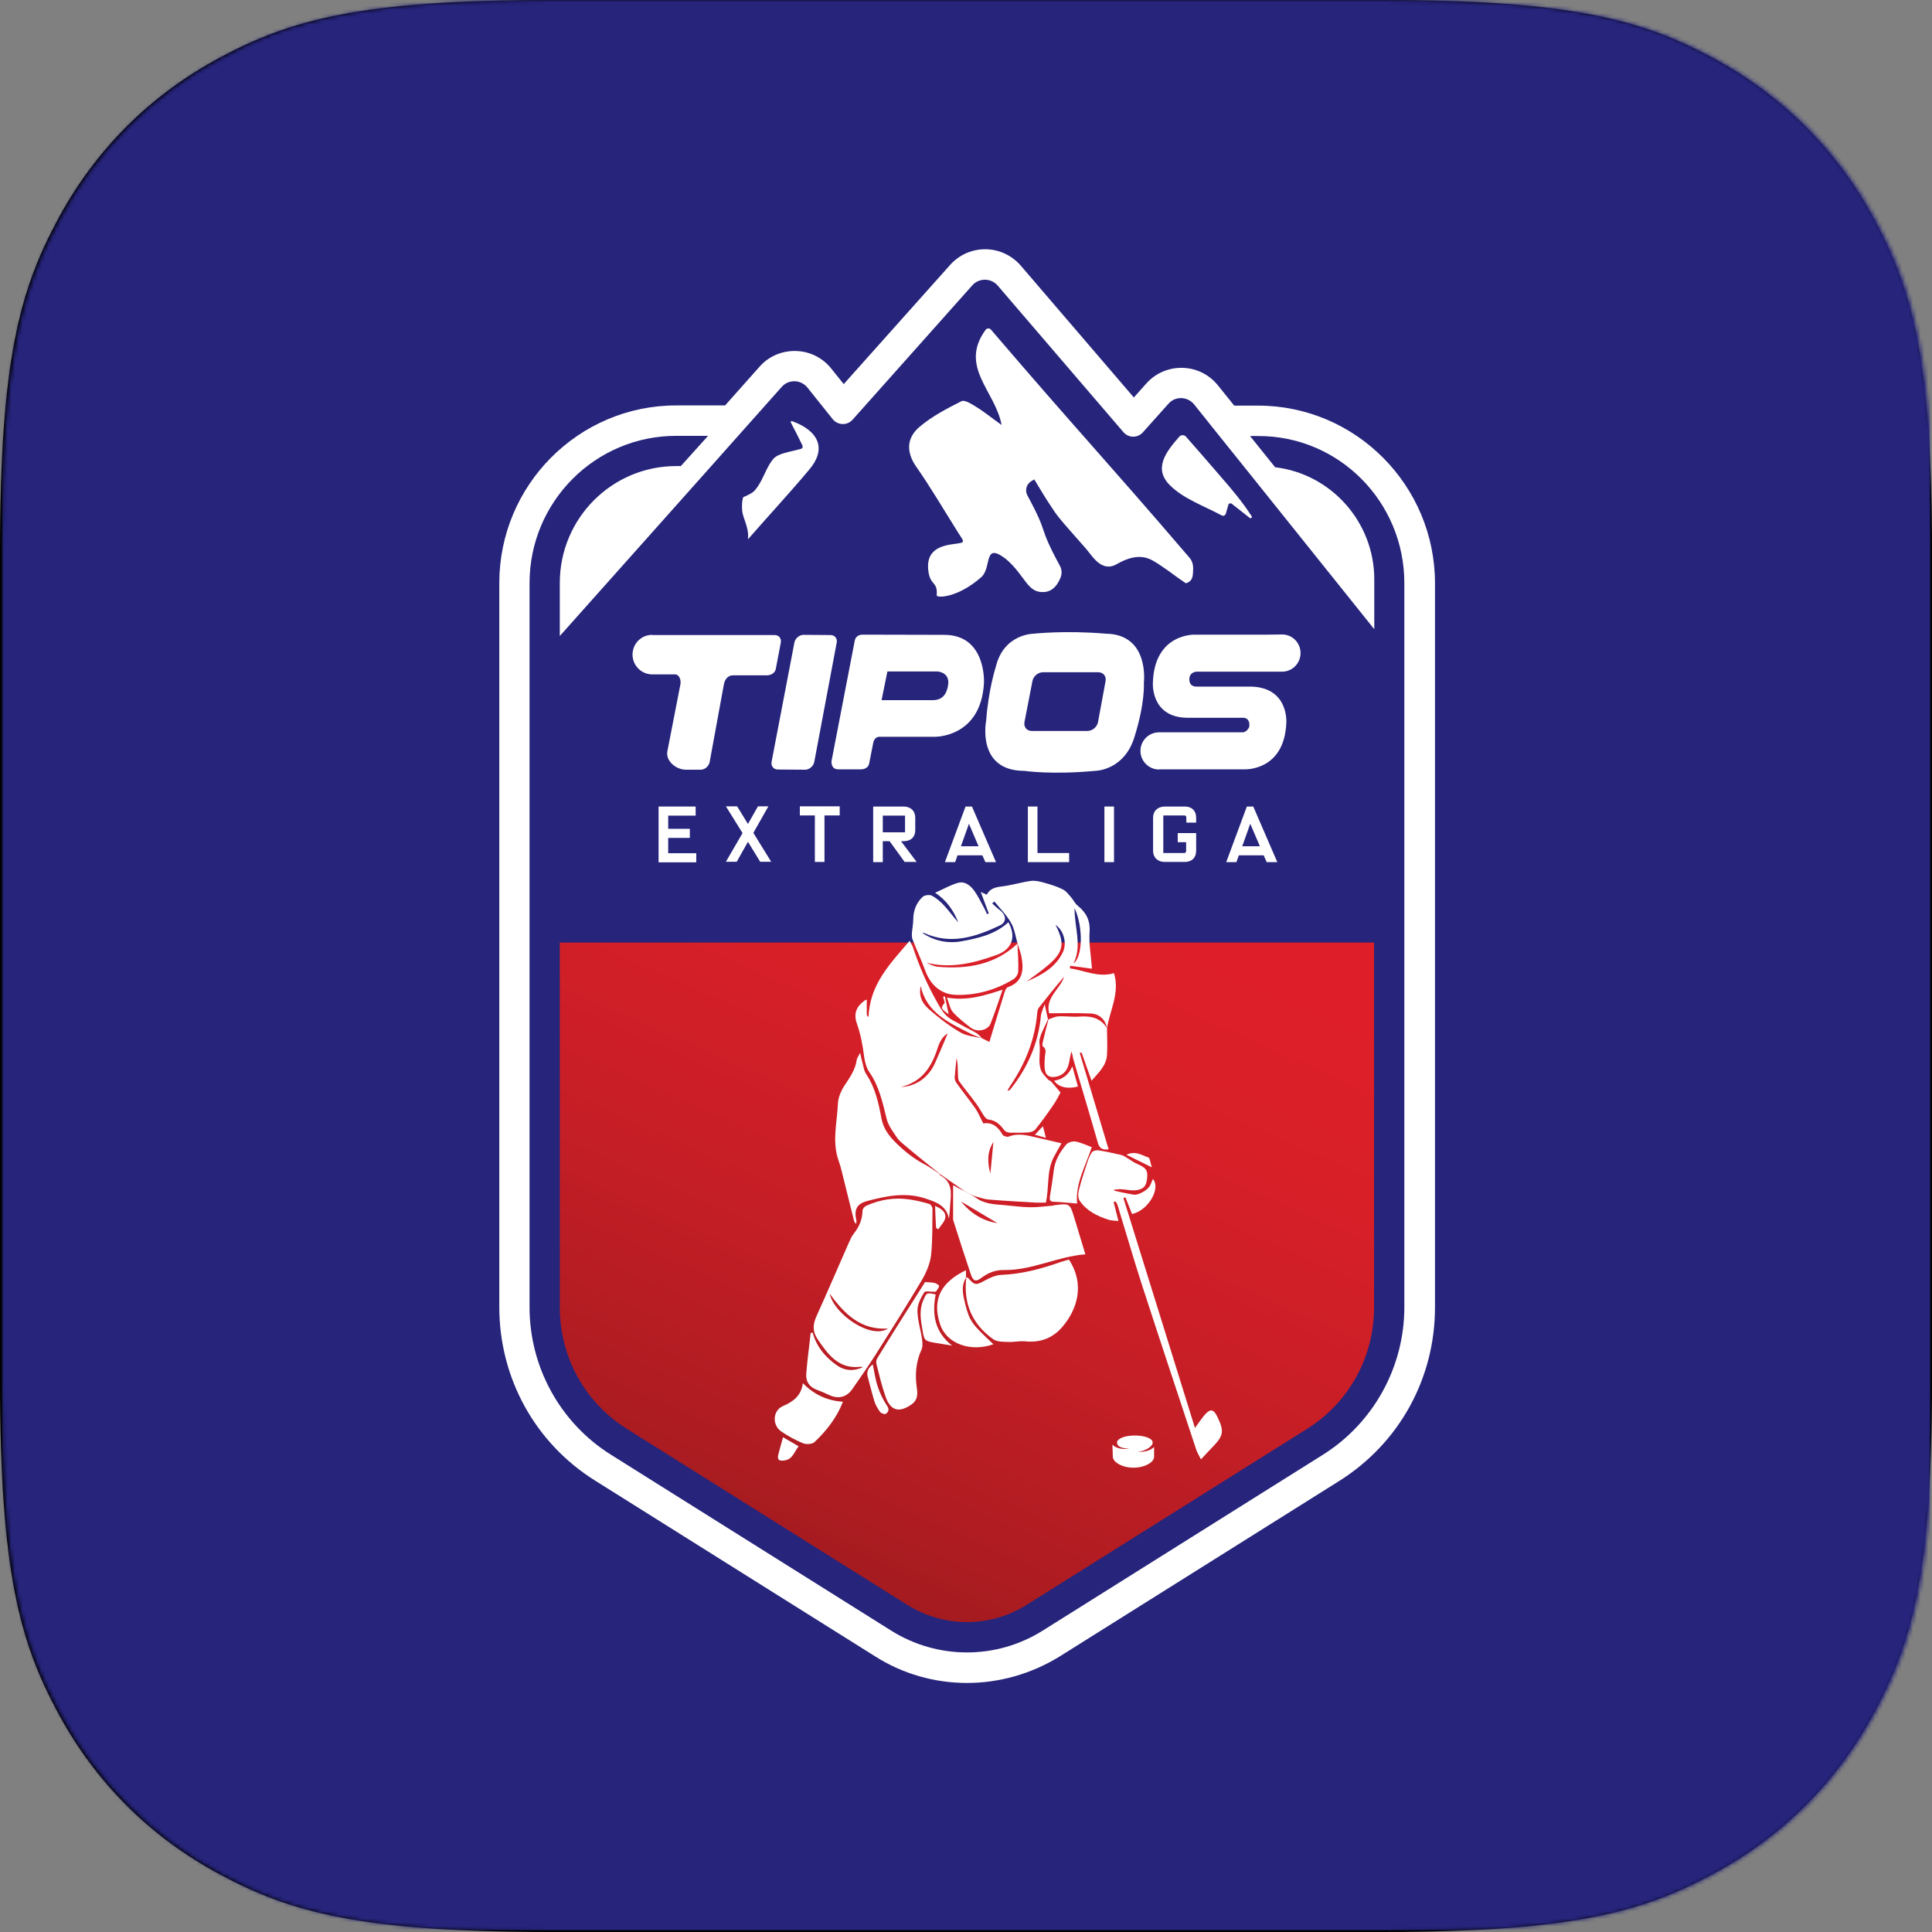 <?xml version="1.0" encoding="UTF-8"?>
<svg width="512px" height="512px" viewBox="0 0 512 512" version="1.1" xmlns="http://www.w3.org/2000/svg" xmlns:xlink="http://www.w3.org/1999/xlink">
    <rect x="0" y="0" width="512" height="512" fill="#808080" stroke="none"/>
    <!-- Generator: Sketch 52.6 (67491) - http://www.bohemiancoding.com/sketch -->
    <title>tipos-extraleague-logo</title>
    <desc>Created with Sketch.</desc>
    <defs>
        <path d="M146.141,-5.90428975e-15 L365.859,5.90428975e-15 C416.675,-3.43056238e-15 435.102,5.291 453.68,15.227 C472.258,25.162 486.838,39.742 496.773,58.32 C506.709,76.898 512,95.325 512,146.141 L512,365.859 C512,416.675 506.709,435.102 496.773,453.68 C486.838,472.258 472.258,486.838 453.68,496.773 C435.102,506.709 416.675,512 365.859,512 L146.141,512 C95.325,512 76.898,506.709 58.32,496.773 C39.742,486.838 25.162,472.258 15.227,453.68 C5.291,435.102 2.28704159e-15,416.675 -3.93619317e-15,365.859 L3.93619317e-15,146.141 C-2.28704159e-15,95.325 5.291,76.898 15.227,58.32 C25.162,39.742 39.742,25.162 58.32,15.227 C76.898,5.291 95.325,3.43056238e-15 146.141,-5.90428975e-15 Z" id="path-1"></path>
        <linearGradient x1="7.079%" y1="110.22%" x2="68.722%" y2="-5.067%" id="linearGradient-3">
            <stop stop-color="#8A181A" offset="0%"></stop>
            <stop stop-color="#AC1C21" offset="27.97%"></stop>
            <stop stop-color="#C61E26" offset="55.25%"></stop>
            <stop stop-color="#D71F28" offset="80.01%"></stop>
            <stop stop-color="#DE1F29" offset="100%"></stop>
        </linearGradient>
    </defs>
    <g id="tipos-extraleague-logo" stroke="none" stroke-width="1" fill="none" fill-rule="evenodd">
        <mask id="mask-2" fill="white">
            <use xlink:href="#path-1"></use>
        </mask>
        <use id="Mask" fill="#000000" xlink:href="#path-1"></use>
        <rect id="Rectangle" fill="#26247B" mask="url(#mask-2)" x="0.5" y="0" width="511" height="511.5"></rect>
        <g id="Logo" mask="url(#mask-2)">
            <g transform="translate(132, 66)">
                <path d="M124.25,380 C115.648,380 107.205,377.586 99.931,372.965 L25.646,326.338 C9.77,316.376 0.319,299.173 0.319,280.378 L0.319,88.53 C0.319,62.546 21.346,41.441 47.204,41.441 L60.16,41.441 L69.293,31.17 C71.63,28.5 75.028,27.011 78.585,27.011 C82.409,27.011 85.913,28.705 88.302,31.684 L91.595,35.792 L119.79,4.211 C122.179,1.541 125.524,0.051 129.082,0.051 C132.693,0.051 136.144,1.643 138.533,4.416 L168.481,39.335 L171.773,35.638 C174.162,32.968 177.508,31.478 181.065,31.478 C184.888,31.478 188.393,33.173 190.782,36.151 L195.083,41.492 L201.402,41.492 C227.261,41.492 248.288,62.649 248.288,88.581 L248.288,280.481 C248.288,299.276 238.836,316.427 222.96,326.441 L148.675,373.068 C141.295,377.586 132.852,380 124.25,380 Z" id="Path" fill="#FFFFFF"></path>
                <path d="M240.164,88.53 L240.164,280.43 C240.164,296.297 231.986,311.086 218.606,319.508 L144.321,366.135 C132.055,373.838 116.445,373.838 104.179,366.135 L29.894,319.508 C16.46,311.086 8.336,296.297 8.336,280.43 L8.336,88.53 C8.336,66.962 25.753,49.503 47.204,49.503 L55.647,49.503 L48.426,57.514 L47.204,57.514 C30.16,57.514 16.354,71.378 16.354,88.478 L16.354,102.549 L56.497,57.514 L63.665,49.451 L75.187,36.511 C76.993,34.457 80.232,34.559 81.984,36.716 L88.674,45.086 C90.002,46.73 92.497,46.832 93.931,45.241 L125.684,9.603 C127.489,7.6 130.622,7.651 132.374,9.654 L165.72,48.527 C167.1,50.119 169.49,50.119 170.87,48.578 L177.667,40.978 C179.472,38.924 182.711,39.027 184.463,41.184 L191.154,49.554 L197.632,57.616 L232.199,100.751 L232.199,87.554 C232.199,72.251 220.676,59.568 205.915,57.822 L199.278,49.554 L201.349,49.554 C222.8,49.451 240.164,66.962 240.164,88.53 Z" id="Path" fill="#26247B"></path>
                <path d="M133.436,46.627 C130.356,44.419 128.551,42.93 126.586,41.749 C125.418,41.03 123.613,39.9 122.816,40.311 C118.94,42.262 115.011,44.316 111.719,47.089 C108.374,49.914 108.002,53.611 110.763,57.616 C114.745,63.316 118.25,69.324 121.967,75.23 C123.666,77.849 123.985,77.746 120.533,78.208 C116.179,78.773 113.312,80.519 114.055,85.551 C114.586,89.197 116.551,88.119 116.232,91.765 C116.179,92.484 121.648,92.586 128.073,86.938 C130.94,84.319 128.498,77.438 134.604,82.162 C139.914,86.732 140.179,91.251 144.799,90.892 C147.348,90.635 148.41,88.581 149.047,87.092 C149.472,86.065 149.419,84.935 148.888,83.959 C142.728,72.559 146.286,76.411 140.286,65.319 C139.542,63.984 140.02,62.289 141.295,61.519 L142.091,61.057 C143.418,63.214 145.011,65.935 146.126,67.578 C148.357,70.968 147.932,70.505 155.737,79.338 C157.383,81.186 159.879,85.859 163.968,83.497 C170.074,80.005 172.888,82.059 175.49,83.805 C178.888,86.065 179.101,86.476 182.286,88.581 C184.357,87.914 184.092,86.27 184.198,84.832 C184.251,83.703 183.932,82.573 183.189,81.751 C160.304,55.049 154.144,48.835 130.622,21.362 C130.25,20.9 129.507,20.951 129.188,21.414 C122.073,31.222 131.737,37.538 133.436,46.627 Z" id="Path" fill="#FFFFFF"></path>
                <path d="M194.393,67.476 C196.092,68.811 197.685,70.043 199.225,71.276 C199.49,71.481 199.915,71.122 199.703,70.814 C197.26,67.014 194.446,63.676 191.579,60.389 C188.552,56.897 185.525,53.354 182.286,49.708 C181.809,49.195 181.012,49.195 180.534,49.708 C176.658,54.073 173.685,58.386 178.145,62.7 C181.755,66.243 187.012,68.041 191.791,70.608 C192.216,70.814 192.694,70.608 192.853,70.146 L193.543,67.732 C193.649,67.424 194.074,67.27 194.393,67.476 Z" id="Path" fill="#FFFFFF"></path>
                <path d="M80.656,52.07 C80.816,52.43 80.656,52.841 80.285,52.943 C77.258,53.816 74.178,54.073 72.851,55.716 C71.47,57.411 70.727,59.516 69.718,61.416 C69.24,62.341 68.656,63.214 67.966,64.035 C67.169,64.908 64.992,65.73 64.992,65.73 C64.992,65.73 64.514,66.551 64.674,69.17 C64.833,71.481 66.585,73.741 66.214,76.924 C71.63,70.711 77.364,64.549 82.515,58.386 C86.975,53.097 85.223,48.27 77.895,45.6 C77.683,45.497 77.47,45.754 77.577,45.959 C78.851,48.373 79.86,50.427 80.656,52.07 Z" id="Path" fill="#FFFFFF"></path>
                <g id="Group" stroke-width="1" fill="none" transform="translate(35.576, 101.162)">
                    <path d="M42.957,3.081 C43.169,2.003 44.284,1.078 45.346,1.078 L52.514,1.13 C53.629,1.13 54.373,2.003 54.16,3.132 L48.213,34.765 C48.001,35.895 46.886,36.819 45.824,36.819 L38.549,36.768 C37.434,36.768 36.691,35.843 36.903,34.714 L42.957,3.081" id="Path" fill="#FFFFFF"></path>
                    <path d="M125.471,0.77 C114.692,-0.154 106.409,0.77 106.409,0.77 C106.409,0.77 98.444,0.719 96.32,9.551 C96.32,9.551 94.356,15.611 93.772,23.776 C93.772,23.776 91.064,37.127 103.913,37.127 C103.913,37.127 110.975,38.205 122.604,37.127 C122.604,37.127 130.409,37.127 133.117,27.986 C135.932,19 135.56,13.762 135.56,13.762 C135.56,13.762 137.153,0.924 125.471,0.77 Z M123.4,24.238 C123.135,25.522 121.914,26.549 120.586,26.549 L105.825,26.549 C104.551,26.549 103.701,25.522 103.913,24.238 L106.037,13.3 C106.303,12.016 107.524,10.989 108.851,10.989 L123.454,10.989 C124.781,10.989 125.631,12.016 125.418,13.3 L123.4,24.238 Z" id="Shape" fill="#FFFFFF"></path>
                    <path d="M139.595,36.768 C136.887,36.768 134.657,34.559 134.657,31.838 C134.657,29.065 136.887,26.908 139.595,26.908 L142.622,26.908 C142.622,26.908 160.41,26.908 161.684,26.908 C162.906,26.908 163.49,25.47 163.49,25.47 C163.808,22.749 161.631,23.057 161.631,23.057 L147.242,23.057 C137.312,23.057 137.949,13.814 137.949,13.814 C138.321,0.616 149.047,1.027 149.047,1.027 C149.047,1.027 165.454,1.027 168.534,1.027 L172.198,0.976 C174.906,0.976 177.083,3.184 177.083,5.905 C177.083,8.627 174.906,10.835 172.198,10.835 L149.578,10.835 C149.472,10.835 147.613,10.886 147.613,12.889 C147.613,14.995 149.578,14.789 149.578,14.789 L163.543,14.789 C174.056,14.789 173.313,24.392 173.313,24.392 C172.782,37.23 162.268,36.716 162.268,36.716 C162.268,36.716 147.454,36.716 144.215,36.716 L139.595,36.716" id="Path" fill="#FFFFFF"></path>
                    <path d="M5.257,1.078 C2.389,1.078 0.053,3.389 0.053,6.316 C0.053,9.192 2.389,11.554 5.257,11.554 L11.31,11.554 C12.425,11.554 12.956,13.043 12.744,14.173 L9.292,31.889 C8.761,34.457 11.522,36.819 14.23,36.819 L18.107,36.819 C19.222,36.819 20.284,35.895 20.496,34.765 L24.266,14.173 C24.478,13.043 25.222,11.811 26.655,11.811 L35.629,11.811 C36.744,11.811 37.806,11.195 38.018,10.116 L39.346,3.132 C39.558,2.003 38.815,1.13 37.7,1.13 L5.257,1.13" id="Path" fill="#FFFFFF"></path>
                    <path d="M82.674,1.078 L60.851,1.027 C60.851,1.027 59.258,1.027 58.939,2.619 L52.78,34.559 C52.78,34.559 52.567,36.716 54.532,36.716 C56.125,36.716 60.638,36.716 60.638,36.716 C60.638,36.716 62.444,36.768 62.762,35.176 C63.028,33.738 63.877,29.527 63.877,29.527 C63.877,29.527 64.196,28.089 65.47,28.089 C66.798,28.089 80.178,28.089 80.178,28.089 C80.178,28.089 92.391,28.346 93.188,13.814 C93.188,13.814 93.878,1.078 82.674,1.078 Z M83.683,14.378 C83.152,17.922 81.081,18.384 79.594,18.384 L66.054,18.384 L67.594,10.784 L80.869,10.784 C80.869,10.784 84.214,10.938 83.683,14.378 Z" id="Shape" fill="#FFFFFF"></path>
                </g>
                <g id="Group" stroke-width="1" fill="none" transform="translate(42.479, 147.378)">
                    <polygon id="Path" fill="#FFFFFF" points="0.053 0.359 9.876 0.359 9.876 2.773 2.602 2.773 2.602 6.265 8.336 6.265 8.336 8.678 2.602 8.678 2.602 12.735 10.036 12.735 10.036 15.149 0.053 15.149"></polygon>
                    <polygon id="Path" fill="#FFFFFF" points="22.301 7.395 17.894 0.308 20.868 0.308 23.735 4.981 26.39 0.308 29.151 0.308 25.169 7.343 29.894 14.995 26.974 14.995 23.735 9.705 20.761 14.995 17.894 14.995"></polygon>
                    <polygon id="Path" fill="#FFFFFF" points="41.523 2.722 37.487 2.722 37.487 0.308 48.054 0.308 48.054 2.722 44.018 2.722 44.018 15.046 41.47 15.046 41.47 2.722"></polygon>
                    <path d="M59.47,15.097 L56.921,15.097 L56.921,0.359 L64.939,0.359 C66.745,0.359 68.072,1.386 68.072,3.389 L68.072,6.573 C68.072,8.576 66.798,9.551 64.939,9.551 L64.302,9.551 L68.444,15.046 L65.258,15.046 L61.275,9.551 L59.47,9.551 L59.47,15.097 Z M65.364,7.189 L65.364,2.773 L59.47,2.773 L59.47,7.189 L65.364,7.189 Z" id="Shape" fill="#FFFFFF" fill-rule="nonzero"></path>
                    <path d="M83.099,0.359 L89.471,15.097 L86.656,15.097 L85.86,13.3 L79.276,13.3 L78.639,15.097 L75.931,15.097 L81.4,0.359 L83.099,0.359 Z M82.302,4.93 L80.178,10.886 L84.851,10.886 L82.302,4.93 Z" id="Shape" fill="#FFFFFF" fill-rule="nonzero"></path>
                    <polygon id="Path" fill="#FFFFFF" points="97.913 0.359 100.462 0.359 100.462 12.684 108.851 12.684 108.851 15.097 97.913 15.097"></polygon>
                    <polygon id="Path" fill="#FFFFFF" points="118.197 0.359 120.746 0.359 120.746 15.097 118.197 15.097"></polygon>
                    <path d="M131.1,12.068 L131.1,3.389 C131.1,1.386 132.48,0.359 134.232,0.359 L139.489,0.359 C141.295,0.359 142.516,1.386 142.516,3.389 L142.516,4.622 L139.914,4.622 L139.914,3.338 C139.914,2.978 139.755,2.722 139.436,2.722 L133.808,2.722 L133.808,12.684 L139.383,12.684 C139.702,12.684 139.861,12.427 139.861,12.068 L139.861,9.808 L137.631,9.808 L137.631,7.395 L142.516,7.395 L142.516,12.016 C142.516,14.019 141.295,15.046 139.489,15.046 L134.232,15.046 C132.533,15.097 131.1,14.019 131.1,12.068 Z" id="Path" fill="#FFFFFF"></path>
                    <path d="M157.649,0.359 L164.021,15.097 L161.206,15.097 L160.41,13.3 L153.826,13.3 L153.189,15.097 L150.481,15.097 L155.95,0.359 L157.649,0.359 Z M156.852,4.93 L154.728,10.886 L159.401,10.886 L156.852,4.93 Z" id="Shape" fill="#FFFFFF" fill-rule="nonzero"></path>
                </g>
                <path d="M232.146,183.786 L232.146,280.43 C232.146,293.627 225.508,305.695 214.358,312.678 L140.073,359.305 C135.348,362.284 129.878,363.876 124.25,363.876 C118.675,363.876 113.206,362.284 108.427,359.305 L34.142,312.678 C22.992,305.695 16.354,293.627 16.354,280.43 L16.354,183.786 L232.146,183.786 Z" id="Path" fill="url(#linearGradient-3)"></path>
                <path d="M167.26,317.916 C164.87,317.814 164.021,317.197 164.021,316.273 C164.021,315.246 166.145,314.424 168.746,314.424 C171.348,314.424 173.472,315.195 173.472,316.273 C173.472,317.505 171.03,318.738 169.384,318.738 C169.384,318.738 172.304,319.046 173.844,317.454 L173.844,320.073 C173.844,321.511 171.401,322.949 168.375,322.949 C165.348,322.949 162.906,321.459 162.906,320.022 C162.906,319.97 162.906,319.97 162.906,319.919 L162.799,316.838 C164.339,318.43 167.26,317.916 167.26,317.916 Z" id="Path" fill="#FFFFFF"></path>
                <g id="Group" stroke-width="1" fill="none" transform="translate(73.276, 167.405)">
                    <path d="M50.443,82.316 C48.16,80.724 45.824,79.132 43.541,77.541 C43.541,77.541 43.541,77.489 43.541,77.489 C42.054,76.308 40.62,75.127 39.133,73.946 C37.7,72.765 36.213,71.584 34.779,70.351 C33.93,69.632 33.027,68.965 32.443,68.092 C31.381,66.5 30.107,64.857 29.682,63.059 C28.62,58.746 27.717,54.484 25.115,50.735 C24.319,49.605 23.947,48.065 23.735,46.678 C23.363,43.7 22.832,40.773 21.823,37.897 C20.868,35.176 21.664,33.327 23.947,31.684 C24.054,31.581 24.266,31.581 24.425,31.53 C24.425,32.916 24.425,34.2 24.425,35.535 C24.425,35.638 24.585,35.792 24.903,36.151 C25.169,27.473 30.638,21.978 35.788,15.919 C36.16,16.689 36.479,17.1 36.638,17.562 C38.284,22.492 40.302,27.268 42.85,31.786 C43.859,33.584 44.709,35.33 46.461,36.511 C47.045,36.922 47.629,37.23 48.266,37.538 C49.116,38 49.912,38.462 50.762,38.924 C51.718,39.438 52.727,39.9 53.629,40.465 C54.16,40.824 54.532,41.338 55.01,41.8 C53.948,41.389 52.833,40.978 51.824,40.465 C46.142,37.589 40.249,34.97 38.709,27.884 C38.284,30.041 38.656,31.992 40.726,33.892 C43.328,36.203 46.142,38.359 49.169,40.157 C50.868,41.184 53.098,41.286 55.063,41.8 C55.594,42.057 56.125,42.314 56.921,42.724 C58.249,38.257 59.576,33.995 60.904,29.681 C61.063,29.116 61.382,28.346 61.86,28.192 C65.736,26.805 66.054,23.776 65.47,20.386 C65.258,19.154 64.78,17.973 64.408,16.741 C63.877,14.892 63.612,12.838 62.656,11.143 C61.488,9.089 59.736,7.343 58.249,5.495 C58.036,5.649 57.877,5.854 57.665,6.008 C58.249,6.522 58.833,7.138 59.47,7.6 C61.435,9.038 61.647,10.938 59.682,11.862 C53.258,14.892 46.726,17.049 39.664,13.865 C39.505,13.814 39.346,13.814 39.133,13.814 C42.266,15.919 45.771,16.689 49.381,16.073 C53.895,15.251 58.408,14.276 61.966,10.989 C64.09,14.841 62.975,18.178 58.833,19.668 C52.833,21.824 46.726,23.365 40.249,21.722 C41.257,22.235 42.266,22.697 43.275,22.8 C51.081,23.468 58.355,22.286 64.355,16.689 C64.461,19.103 64.674,21.516 64.568,23.981 C64.568,24.751 63.877,25.778 63.24,26.138 C58.567,28.962 53.47,30.4 48.054,30.246 C44.178,30.143 41.364,27.678 39.983,23.981 C38.921,21.105 37.647,18.332 36.532,15.508 C36.372,15.046 36.372,14.481 36.372,14.019 C36.479,12.735 36.744,11.451 36.744,10.168 C36.797,7.805 37.594,5.803 39.24,4.262 C39.771,3.8 41.045,3.646 41.682,3.954 C42.903,4.622 44.072,5.597 45.027,6.676 C46.302,8.062 47.417,9.654 48.691,11.041 C47.417,7.908 45.611,5.186 42.532,3.184 C44.656,2.259 46.567,1.13 48.585,0.565 C50.39,0.051 51.877,1.232 52.886,2.619 C53.895,4.005 54.638,5.597 55.488,7.138 C55.806,7.703 56.019,8.268 56.284,8.832 C56.443,8.781 56.603,8.73 56.762,8.678 C56.072,6.83 55.382,4.981 54.638,2.978 C55.222,3.235 55.647,3.441 56.231,3.697 C57.081,2.003 58.621,1.695 60.373,1.489 C62.868,1.181 65.364,0.411 67.86,0.051 C69.081,-0.103 70.355,0.205 71.576,0.565 C73.223,1.027 74.922,1.541 76.408,2.311 C77.311,2.773 77.948,3.697 78.639,4.468 C79.223,5.135 79.594,6.008 80.285,6.573 C82.568,8.422 83.683,10.476 83.471,13.608 C83.258,16.792 83.895,20.027 84.108,23.314 C82.355,23.057 80.338,22.8 78.32,22.543 C78.32,22.749 78.267,23.005 78.267,23.211 C82.143,23.776 85.807,25.727 89.949,24.495 C91.541,29.784 88.833,34.354 88.09,39.13 L88.143,39.181 C87.612,36.716 86.072,35.227 83.577,35.176 C79.966,35.022 76.355,35.124 72.745,35.124 C71.736,30.862 75.665,28.757 76.727,25.419 C74.444,28.089 72.214,30.862 70.037,33.635 C69.771,33.995 69.665,34.457 69.612,34.919 C69.028,42.108 66.426,48.527 62.39,54.432 C62.125,54.792 61.966,55.254 61.7,55.665 C62.125,55.614 62.39,55.459 62.55,55.203 C67.063,49.503 69.877,43.135 70.568,35.843 C70.674,34.816 71.205,33.789 71.576,32.711 C71.895,34.251 72.161,35.432 72.426,36.665 L72.479,36.614 C71.63,38.822 69.984,41.132 70.196,43.186 C70.515,45.497 69.824,47.808 70.515,49.965 C70.833,50.992 71.736,51.814 72.426,52.635 C72.638,52.892 73.01,52.943 73.276,53.2 C74.072,54.073 74.762,54.946 75.771,56.127 C75.293,56.949 74.709,58.232 73.913,59.362 C72.373,61.622 70.78,63.83 69.081,65.935 C68.709,66.397 67.86,66.654 67.222,66.705 C65.576,66.808 63.93,66.808 62.284,66.757 C61.753,66.757 61.116,66.449 60.798,66.038 C59.736,64.549 58.514,63.47 56.603,63.265 C56.231,63.214 55.806,62.751 55.541,62.392 C54.851,61.365 54.266,60.235 53.523,59.208 C52.036,57.154 50.39,55.203 48.904,53.149 C48.585,52.686 48.638,51.865 48.585,51.197 C48.532,49.811 48.585,48.373 48.213,46.986 C48.054,48.681 47.842,50.376 47.735,52.07 C47.682,52.532 47.895,53.149 48.16,53.508 C49.753,55.768 51.505,57.924 53.098,60.184 C53.948,61.365 54.479,62.751 55.328,64.343 C57.505,63.881 59.205,65.114 60.426,67.322 C60.638,67.681 61.647,67.989 62.072,67.784 C64.568,66.808 66.957,67.476 69.399,68.041 C71.63,68.554 73.86,69.068 76.037,69.581 C75.346,70.814 74.603,72.046 73.913,73.381 C72.054,77.13 72.798,81.238 71.895,85.295 C71.046,85.295 70.09,85.346 69.134,85.295 C64.939,85.038 60.744,84.832 56.603,84.473 C55.435,84.37 54.266,83.908 53.098,83.6 C52.196,83.343 51.293,82.83 50.443,82.316 Z M33.505,54.638 C37.434,54.535 40.833,52.122 42.532,48.27 C43.7,45.651 44.815,42.981 45.877,40.465 C44.443,41.286 43.647,42.878 43.116,44.624 C41.523,49.503 38.921,53.354 33.505,54.638 Z M66.798,26.703 C70.727,25.008 74.497,23.005 76.408,18.897 C77.577,16.432 76.515,13.043 74.444,11.708 C77.046,16.638 76.568,19.051 72.161,22.646 C70.461,24.084 68.603,25.368 66.798,26.703 Z M79.488,7.241 C79.435,12.324 81.559,17.151 79.223,21.927 C81.665,20.13 81.824,12.273 79.488,7.241 Z M57.187,77.592 C57.452,74.819 57.718,71.995 57.983,69.222 C56.284,71.892 56.39,74.716 57.187,77.592 Z" id="Shape" fill="#FFFFFF" fill-rule="nonzero"></path>
                    <path d="M10.089,119.751 C11.098,123.449 13.328,126.119 16.301,128.276 C18.478,129.868 20.761,130.073 23.363,128.943 C23.151,128.892 22.992,128.789 22.885,128.789 C17.045,129.559 14.177,125.605 11.363,121.446 C9.982,119.392 10.142,117.492 11.151,115.284 C14.071,108.865 16.832,102.343 19.699,95.873 C20.071,95.051 20.443,94.178 21.027,93.459 C22.461,91.662 23.257,89.711 23.31,87.4 C23.31,86.989 23.788,86.373 24.213,86.168 C27.93,84.473 31.806,83.857 35.841,84.473 C37.594,84.73 39.293,85.141 40.992,85.654 C41.364,85.757 41.841,86.476 41.841,86.886 C41.788,90.995 41.895,95.154 41.47,99.211 C41.204,101.47 40.195,103.832 39.027,105.835 C35.045,112.511 30.903,119.084 26.762,125.605 C24.797,128.686 22.726,131.665 20.655,134.643 C19.115,136.903 16.832,137.468 14.337,136.235 C13.328,135.773 12.319,135.311 11.31,134.951 C9.292,134.232 8.23,132.795 8.39,130.689 C8.655,127.043 9.186,123.449 9.558,119.803 C9.717,119.854 9.876,119.803 10.089,119.751 Z M14.602,109.43 C15.717,114.822 25.54,121.651 30.054,118.673 C22.885,119.135 18.531,114.873 14.602,109.43 Z" id="Shape" fill="#FFFFFF" fill-rule="nonzero"></path>
                    <path d="M43.487,77.541 C43.487,77.541 43.541,77.541 43.487,77.541 C43.7,77.797 43.859,78.054 44.125,78.208 C47.045,79.903 46.833,82.624 46.567,85.397 C46.461,86.784 46.408,88.17 46.196,89.557 C45.558,86.168 42.957,85.192 40.142,84.268 C34.886,82.47 29.788,83.497 24.691,84.832 C21.77,85.603 21.027,87.041 21.664,90.019 C21.717,90.276 21.717,90.584 21.505,90.943 C21.346,90.635 21.08,90.327 21.027,90.019 C19.912,85.551 18.797,81.032 17.682,76.565 C17.416,75.435 16.991,74.357 16.673,73.278 C15.345,68.554 16.567,63.83 16.779,59.105 C16.832,57.514 17.576,55.768 18.425,54.432 C19.859,52.224 21.399,50.17 21.77,47.449 C21.823,46.986 22.195,46.576 22.673,45.6 C22.885,46.627 22.992,47.192 23.151,47.705 C23.523,48.938 23.629,50.324 24.319,51.3 C26.655,54.843 27.558,58.849 28.301,62.905 C28.832,65.73 30.319,67.681 32.39,69.684 C34.673,71.892 37.01,73.741 39.771,75.178 C41.045,75.846 42.266,76.719 43.487,77.541 Z" id="Path" fill="#FFFFFF"></path>
                    <path d="M50.443,82.316 C51.346,82.83 52.249,83.343 53.151,83.857 C55.435,85.654 58.143,85.757 60.851,85.962 C63.081,86.168 65.311,86.476 67.594,86.527 C69.612,86.578 71.576,86.27 73.594,86.116 C73.807,86.116 74.019,86.014 74.285,85.962 C78.214,85.5 78.267,85.5 79.435,89.351 C80.391,92.484 81.347,95.668 82.355,99.005 C74.922,99.57 68.284,103.268 60.851,103.165 C58.621,103.114 56.709,103.832 54.904,105.168 C53.311,106.4 52.62,106.143 51.983,104.243 C50.39,99.519 48.85,94.743 47.364,90.019 C47.257,89.762 47.311,89.454 47.311,89.146 C47.311,86.322 47.311,83.549 47.311,80.673 C48.319,81.289 49.381,81.803 50.443,82.316 Z M49.381,84.986 C51.93,88.119 55.116,90.122 59.045,90.738 C55.806,88.786 52.567,86.886 49.381,84.986 Z" id="Shape" fill="#FFFFFF" fill-rule="nonzero"></path>
                    <path d="M50.762,105.168 C50.921,105.168 51.134,105.116 51.24,105.219 C53.045,107.273 53.364,107.222 55.647,105.989 C57.028,105.219 58.621,104.5 60.107,104.449 C65.417,104.243 70.461,102.908 75.453,101.162 C76.302,100.854 77.205,100.649 78.001,100.392 C82.409,107.17 80.072,113.795 76.196,118.314 C73.647,121.241 70.355,122.473 66.426,122.062 C64.886,121.908 63.346,122.319 61.806,122.216 C60.479,122.165 58.886,122.216 57.93,121.497 C52.302,117.492 49.965,111.946 50.815,105.065 C50.815,105.065 50.762,105.168 50.762,105.168 Z" id="Path" fill="#FFFFFF"></path>
                    <path d="M90.055,82.162 C91.754,82.522 93.506,82.932 95.205,83.189 C96.426,83.395 98.922,81.957 99.506,80.776 C99.772,80.211 99.984,79.646 100.25,79.03 C102.374,81.341 99.241,87.297 94.727,88.324 C94.143,86.886 93.559,85.397 92.975,83.908 C92.816,83.959 92.603,84.011 92.444,84.114 C98.763,104.346 105.028,124.578 111.4,145.016 C112.197,143.886 112.94,142.859 113.737,141.832 C115.436,139.778 116.338,139.881 117.453,142.295 C119.153,145.889 118.94,147.07 116.232,149.895 C115.223,150.922 114.268,152 112.993,153.335 C112.462,152.257 111.984,151.538 111.719,150.716 C106.993,136.389 102.214,122.062 97.542,107.684 C95.205,100.495 93.134,93.254 90.904,86.014 C90.798,85.654 90.586,85.346 90.373,84.986 C90.214,85.038 90.055,85.089 89.842,85.141 C90.267,86.732 90.639,88.324 91.117,90.173 C90.108,90.07 89.205,90.07 88.409,89.814 C85.488,88.838 82.674,87.503 80.869,84.832 C80.391,84.165 80.391,82.932 80.603,82.111 C81.24,79.543 82.09,77.027 82.886,74.562 C83.205,73.638 83.577,72.714 84.108,71.943 C84.373,71.584 85.17,71.378 85.701,71.43 C87.771,71.738 89.789,72.2 91.807,72.662 C92.232,72.765 92.657,72.97 93.028,73.227 C94.09,73.843 95.152,74.665 96.267,75.127 C98.391,76.051 98.975,76.77 98.71,78.927 C98.497,81.032 97.648,81.905 95.365,82.059 C94.196,82.111 93.028,81.803 91.86,81.751 C91.17,81.7 90.479,81.854 89.789,81.905 C90.055,81.957 90.055,82.059 90.055,82.162 Z" id="Path" fill="#FFFFFF"></path>
                    <path d="M88.09,39.13 C88.09,41.492 88.249,43.854 88.09,46.216 C87.878,49.041 85.86,50.838 84.001,52.995 C83.046,50.376 82.196,47.911 81.347,45.497 C81.187,45.549 81.028,45.6 80.869,45.651 C83.417,54.124 85.966,62.597 88.515,71.173 C86.922,71.378 86.072,70.968 85.648,69.376 C83.577,62.084 81.347,54.792 79.223,47.5 C79.01,46.832 79.01,46.062 78.639,45.241 C78.426,46.216 78.214,47.141 78.054,48.116 C77.683,50.068 76.727,51.454 74.709,51.916 C72.851,52.327 71.736,51.608 71.576,49.708 C71.47,48.681 71.576,47.603 71.63,46.576 C71.683,45.651 72.214,44.676 71.099,43.905 C70.886,43.751 70.992,42.93 71.152,42.416 C71.576,40.516 72.107,38.616 72.585,36.716 L72.532,36.768 C73.435,36.459 74.285,35.997 75.187,35.946 C77.099,35.843 79.01,36.151 80.869,35.997 C83.895,35.792 86.497,36.357 88.143,39.181 L88.09,39.13 Z" id="Path" fill="#FFFFFF"></path>
                    <path d="M39.877,106.349 C40.886,106.451 41.682,106.4 42.426,106.605 C42.85,106.708 43.594,107.17 43.594,107.376 C43.541,107.889 43.116,108.351 42.797,108.814 C42.744,108.916 42.479,108.916 42.319,108.916 C41.417,108.968 39.93,108.608 39.664,109.07 C38.762,110.508 37.859,112.254 37.859,113.846 C37.859,116.414 38.709,118.93 39.08,121.497 C39.187,122.422 39.293,123.5 38.921,124.27 C37.434,127.557 37.169,130.946 37.7,134.489 C37.965,136.132 37.859,137.724 36.266,138.803 C32.974,141.062 30.744,140.497 29.416,136.749 C28.408,133.924 27.717,130.946 26.974,128.019 C26.868,127.557 26.974,126.941 27.186,126.581 C31.328,119.803 35.629,113.076 39.877,106.349 Z" id="Path" fill="#FFFFFF"></path>
                    <path d="M7.487,133.154 C10.62,136.338 14.071,137.776 18.107,138.084 C16.514,142.192 13.806,145.735 10.567,148.765 C9.982,149.33 8.39,149.432 7.54,149.073 C5.522,148.251 3.558,147.173 1.752,145.941 C-0.69,144.246 -0.531,140.395 2.23,139.214 C5.097,137.981 7.062,136.389 7.487,133.154 Z" id="Path" fill="#FFFFFF"></path>
                    <path d="M50.762,105.168 C50.762,105.168 50.815,105.065 50.815,105.065 C49.275,107.427 49.965,109.892 50.55,112.305 C51.718,116.824 52.302,117.492 57.983,122.832 C51.93,124.989 45.611,122.678 43.912,117.697 C41.47,110.662 44.496,106.195 50.709,103.216 C50.709,103.935 50.709,104.551 50.762,105.168 Z" id="Path" fill="#FFFFFF"></path>
                    <path d="M80.178,85.551 C78.161,85.397 76.09,85.141 74.072,85.089 C72.957,85.038 72.851,84.627 72.957,83.703 C73.329,81.443 73.7,79.132 73.966,76.873 C74.285,74.151 75.559,71.943 77.258,69.941 C77.736,69.324 79.01,68.965 79.807,69.119 C81.347,69.427 82.78,70.146 84.055,70.608 C82.355,75.743 79.647,80.314 80.178,85.551 Z" id="Path" fill="#FFFFFF"></path>
                    <path d="M45.665,30.965 C51.027,31.889 55.594,30.451 60.426,28.859 C59.311,32.095 58.355,35.022 57.24,37.846 C56.55,39.643 53.735,40.259 52.036,38.976 C50.337,37.692 48.638,36.357 47.204,34.765 C46.461,33.841 46.249,32.454 45.665,30.965 Z" id="Path" fill="#FFFFFF"></path>
                    <path d="M47.045,123.192 C45.558,122.935 44.072,122.73 42.638,122.473 C39.771,121.959 39.664,121.959 39.187,119.032 C38.709,116.414 38.284,113.743 39.399,111.176 C40.302,109.122 40.249,109.122 42.691,109.635 C41.682,114.924 42.426,119.597 47.045,123.192 Z" id="Path" fill="#FFFFFF"></path>
                    <path d="M26.018,128.173 C26.443,130.176 26.708,132.23 27.346,134.078 C27.93,135.876 28.779,137.622 29.841,139.214 C30.478,140.189 30.107,140.805 29.523,141.268 C29.257,141.473 28.248,141.165 27.983,140.805 C27.346,139.932 26.762,138.957 26.443,137.93 C25.806,135.876 25.328,133.77 24.744,131.716 C24.266,130.176 24.797,129.097 26.018,128.173 Z" id="Path" fill="#FFFFFF"></path>
                    <path d="M2.23,147.481 C3.77,148.354 4.991,149.073 6.372,149.895 C5.204,151.281 4.832,153.386 2.496,153.643 C1.221,153.797 0.69,153.489 0.956,152.205 C1.327,150.716 1.752,149.227 2.23,147.481 Z" id="Path" fill="#FFFFFF"></path>
                    <path d="M80.391,54.535 C77.683,55.254 75.24,54.741 74.072,52.995 C76.355,52.635 77.948,51.403 78.904,49.195 C79.382,50.941 79.86,52.686 80.391,54.535 Z" id="Path" fill="#FFFFFF"></path>
                    <path d="M42.797,92.022 C42.691,90.173 42.585,88.273 42.532,86.168 C44.072,86.886 45.452,87.708 45.24,89.3 C45.08,90.378 44.018,91.354 43.381,92.381 C43.222,92.227 43.01,92.124 42.797,92.022 Z" id="Path" fill="#FFFFFF"></path>
                    <path d="M93.241,72.611 C95.683,71.481 97.329,72.765 99.028,73.33 C99.506,73.484 99.559,74.768 99.984,75.949 C97.488,74.716 95.577,73.792 93.241,72.611 Z" id="Path" fill="#FFFFFF"></path>
                    <path d="M68.975,67.322 C69.718,66.551 70.249,65.935 71.099,65.062 C71.417,66.192 71.63,66.962 71.895,68.143 C70.78,67.835 69.984,67.578 68.975,67.322 Z" id="Path" fill="#FFFFFF"></path>
                    <path d="M46.142,35.432 C45.08,34.405 43.487,34.097 44.974,32.505 C45.24,32.249 44.762,31.376 44.656,30.759 C44.815,30.708 44.974,30.657 45.134,30.657 C45.452,32.095 45.771,33.584 46.142,35.432 Z" id="Path" fill="#FFFFFF"></path>
                </g>
            </g>
        </g>
    </g>
</svg>